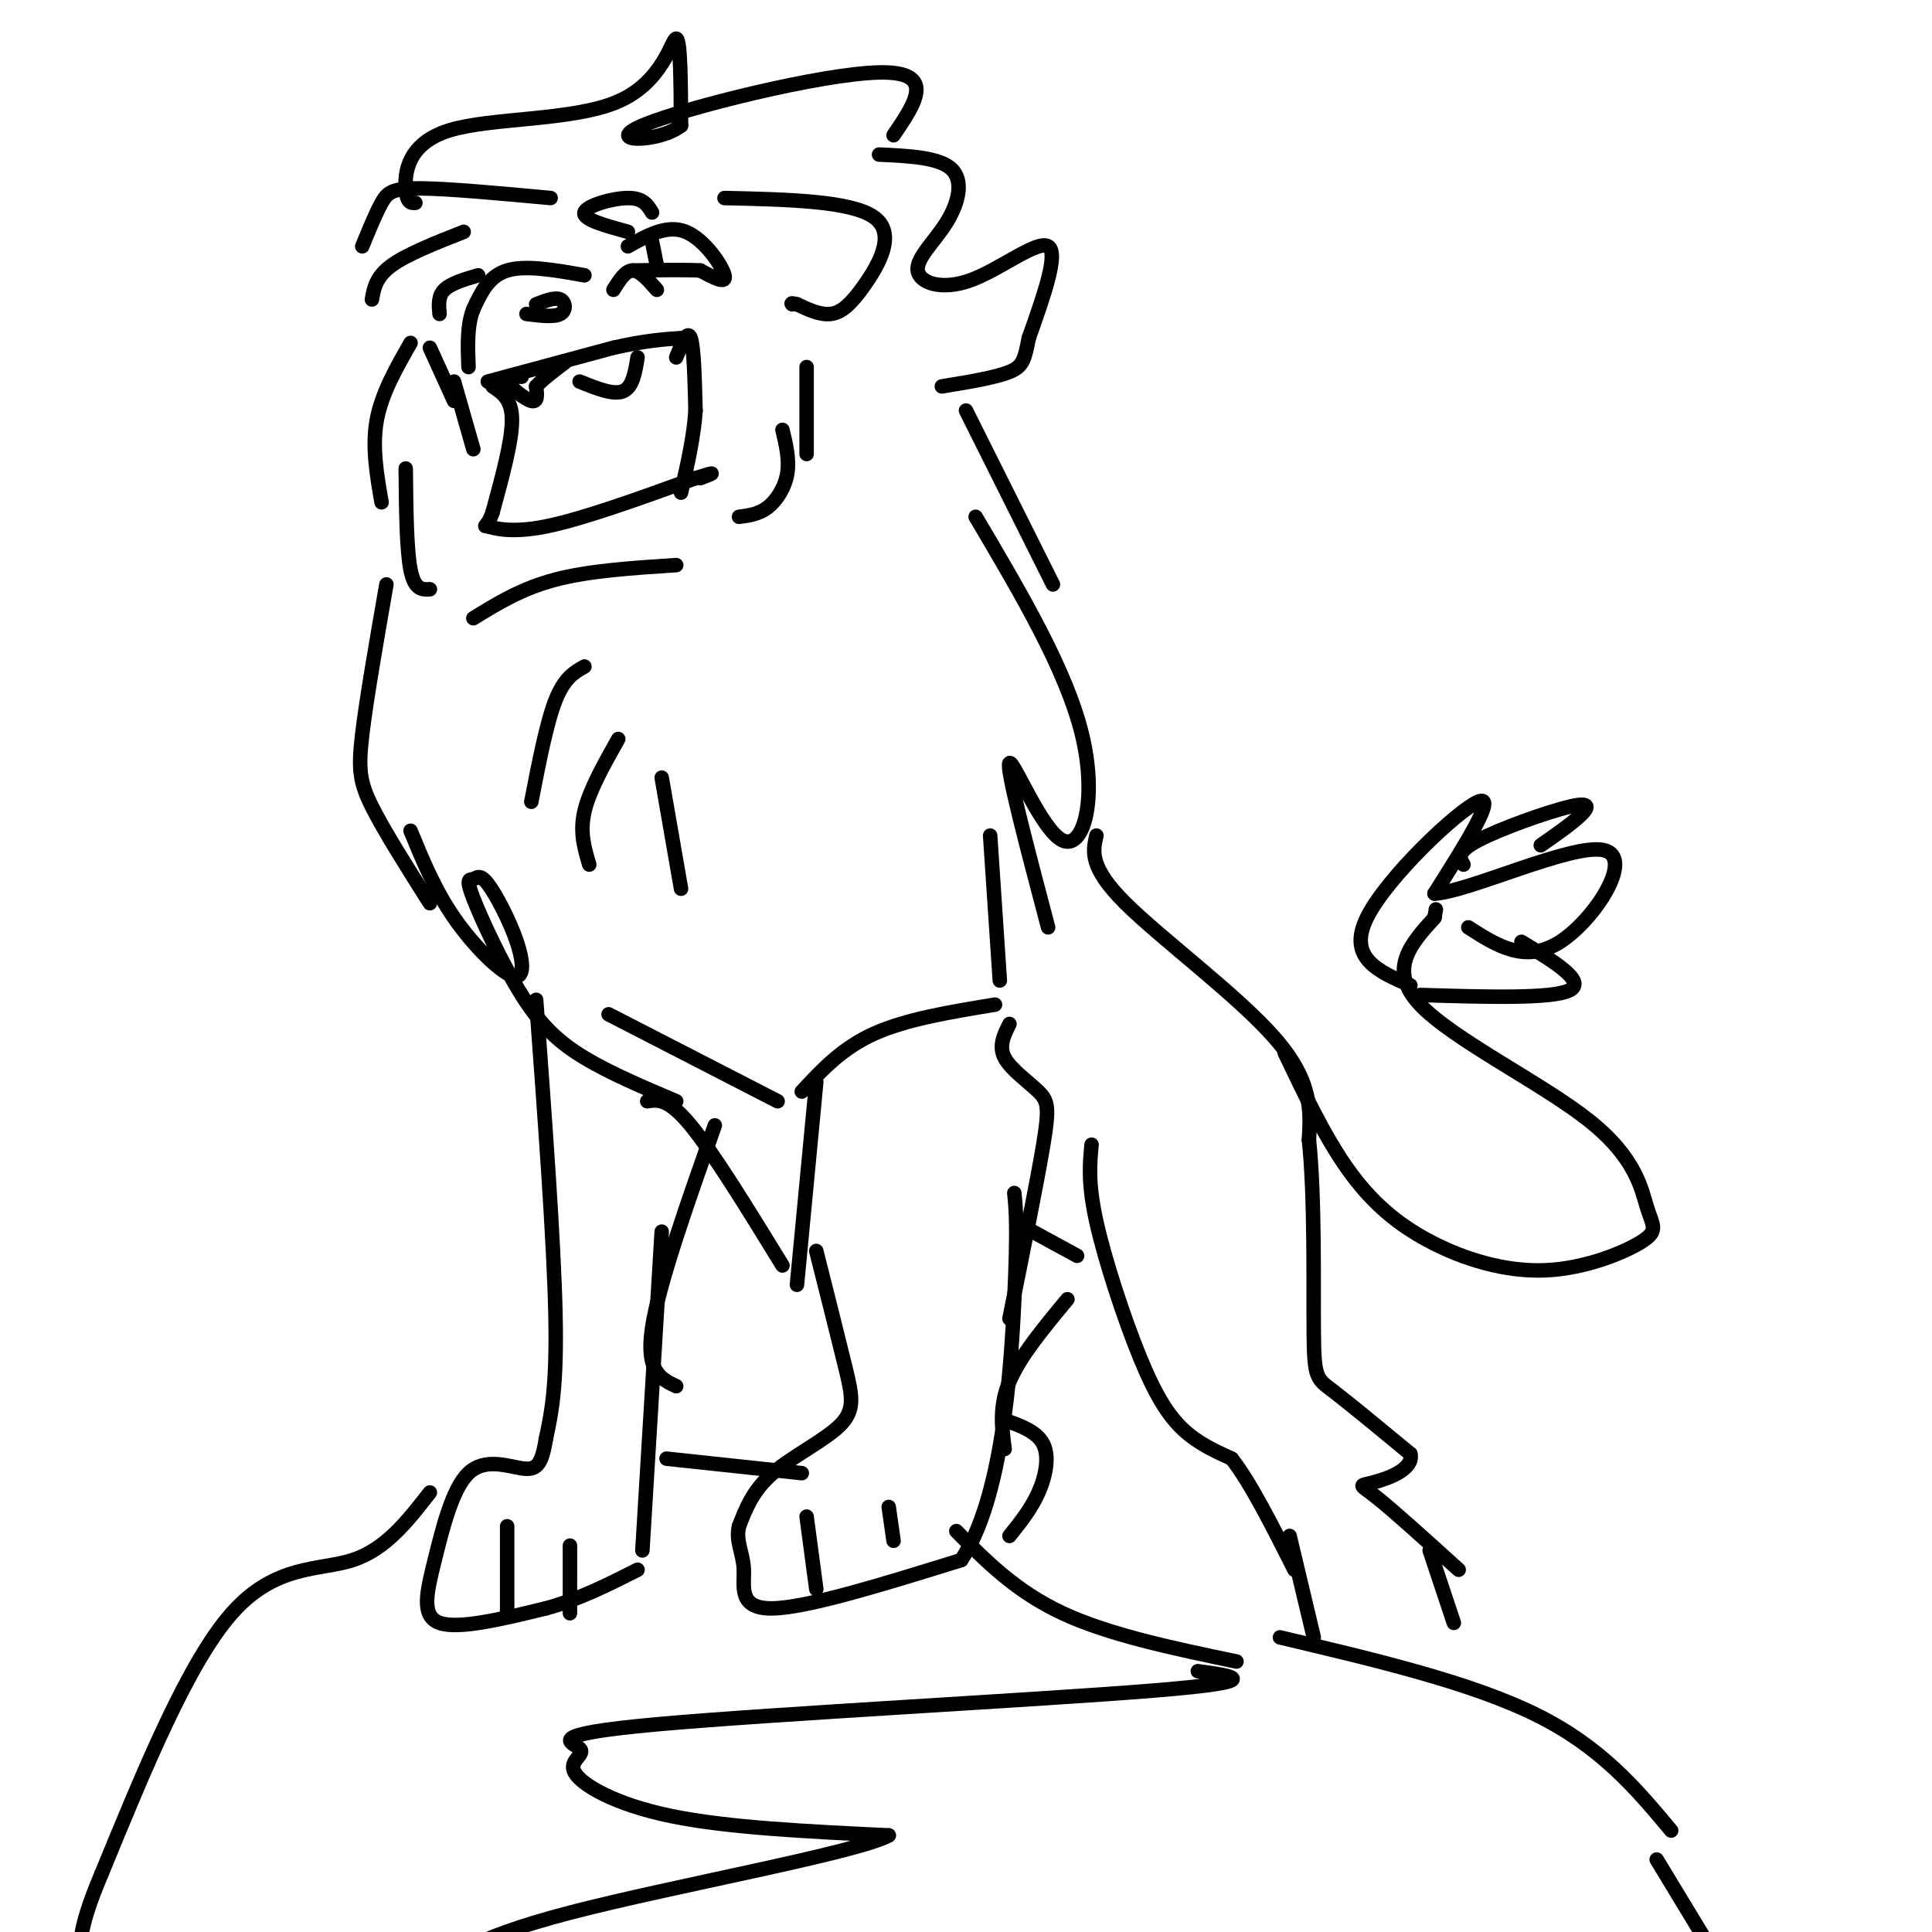 <svg viewBox='0 0 400 400' version='1.1' xmlns='http://www.w3.org/2000/svg' xmlns:xlink='http://www.w3.org/1999/xlink'><g fill='none' stroke='#000000' stroke-width='3' stroke-linecap='round' stroke-linejoin='round'><path d='M121,57c-6.083,-1.083 -12.167,-2.167 -16,-1c-3.833,1.167 -5.417,4.583 -7,8'/><path d='M98,64c-1.333,3.333 -1.167,7.667 -1,12'/><path d='M101,79c0.000,0.000 26.000,-7.000 26,-7'/><path d='M127,72c6.667,-1.500 10.333,-1.750 14,-2'/><path d='M140,74c1.167,-2.917 2.333,-5.833 3,-4c0.667,1.833 0.833,8.417 1,15'/><path d='M144,85c-0.333,5.333 -1.667,11.167 -3,17'/><path d='M102,80c2.000,1.333 4.000,2.667 4,7c0.000,4.333 -2.000,11.667 -4,19'/><path d='M102,106c-1.190,3.500 -2.167,2.750 -1,3c1.167,0.250 4.476,1.500 12,0c7.524,-1.500 19.262,-5.750 31,-10'/><path d='M144,99c5.333,-1.667 3.167,-0.833 1,0'/><path d='M109,65c2.844,0.356 5.689,0.711 7,0c1.311,-0.711 1.089,-2.489 0,-3c-1.089,-0.511 -3.044,0.244 -5,1'/><path d='M127,60c1.250,-2.000 2.500,-4.000 4,-4c1.500,0.000 3.250,2.000 5,4'/><path d='M120,79c3.500,1.417 7.000,2.833 9,2c2.000,-0.833 2.500,-3.917 3,-7'/><path d='M108,78c-1.800,-0.089 -3.600,-0.178 -3,1c0.600,1.178 3.600,3.622 5,4c1.400,0.378 1.200,-1.311 1,-3'/><path d='M111,80c1.167,-1.333 3.583,-3.167 6,-5'/><path d='M130,51c4.067,-2.289 8.133,-4.578 12,-3c3.867,1.578 7.533,7.022 8,9c0.467,1.978 -2.267,0.489 -5,-1'/><path d='M145,56c-3.167,-0.167 -8.583,-0.083 -14,0'/><path d='M135,44c-0.911,-1.511 -1.822,-3.022 -5,-3c-3.178,0.022 -8.622,1.578 -9,3c-0.378,1.422 4.311,2.711 9,4'/><path d='M135,50c0.000,0.000 1.000,5.000 1,5'/><path d='M150,41c13.161,0.298 26.321,0.595 31,4c4.679,3.405 0.875,9.917 -2,14c-2.875,4.083 -4.821,5.738 -7,6c-2.179,0.262 -4.589,-0.869 -7,-2'/><path d='M165,63c-1.333,-0.333 -1.167,-0.167 -1,0'/><path d='M114,41c-10.600,-0.978 -21.200,-1.956 -27,-2c-5.800,-0.044 -6.800,0.844 -8,3c-1.200,2.156 -2.600,5.578 -4,9'/><path d='M96,48c-5.917,2.333 -11.833,4.667 -15,7c-3.167,2.333 -3.583,4.667 -4,7'/><path d='M86,42c-0.898,0.041 -1.796,0.083 -2,-3c-0.204,-3.083 0.285,-9.290 9,-12c8.715,-2.710 25.654,-1.922 35,-6c9.346,-4.078 11.099,-13.022 12,-13c0.901,0.022 0.951,9.011 1,18'/><path d='M141,26c-4.536,3.595 -16.375,3.583 -8,0c8.375,-3.583 36.964,-10.738 49,-11c12.036,-0.262 7.518,6.369 3,13'/><path d='M182,32c6.218,0.286 12.435,0.573 15,3c2.565,2.427 1.477,6.996 -1,11c-2.477,4.004 -6.344,7.444 -6,10c0.344,2.556 4.900,4.226 11,2c6.100,-2.226 13.743,-8.350 16,-7c2.257,1.350 -0.871,10.175 -4,19'/><path d='M213,70c-0.889,4.378 -1.111,5.822 -4,7c-2.889,1.178 -8.444,2.089 -14,3'/><path d='M167,76c0.000,0.000 0.000,18.000 0,18'/><path d='M162,89c0.733,3.067 1.467,6.133 1,9c-0.467,2.867 -2.133,5.533 -4,7c-1.867,1.467 -3.933,1.733 -6,2'/><path d='M89,72c0.000,0.000 5.000,11.000 5,11'/><path d='M94,79c0.000,0.000 4.000,14.000 4,14'/><path d='M85,71c-3.000,5.250 -6.000,10.500 -7,16c-1.000,5.500 0.000,11.250 1,17'/><path d='M84,97c0.083,8.417 0.167,16.833 1,21c0.833,4.167 2.417,4.083 4,4'/><path d='M80,121c-2.067,11.867 -4.133,23.733 -5,31c-0.867,7.267 -0.533,9.933 2,15c2.533,5.067 7.267,12.533 12,20'/><path d='M85,172c2.519,6.132 5.037,12.264 9,18c3.963,5.736 9.370,11.076 12,12c2.630,0.924 2.485,-2.568 1,-7c-1.485,-4.432 -4.308,-9.806 -6,-12c-1.692,-2.194 -2.252,-1.210 -3,-1c-0.748,0.210 -1.685,-0.356 0,4c1.685,4.356 5.992,13.634 10,20c4.008,6.366 7.717,9.819 13,13c5.283,3.181 12.142,6.091 19,9'/><path d='M126,210c0.000,0.000 35.000,18.000 35,18'/><path d='M200,85c0.000,0.000 18.000,36.000 18,36'/><path d='M202,107c9.375,15.851 18.750,31.702 22,45c3.250,13.298 0.375,24.042 -4,22c-4.375,-2.042 -10.250,-16.869 -11,-16c-0.750,0.869 3.625,17.435 8,34'/><path d='M205,173c0.000,0.000 2.000,30.000 2,30'/><path d='M206,208c-9.167,1.500 -18.333,3.000 -25,6c-6.667,3.000 -10.833,7.500 -15,12'/><path d='M169,259c2.274,9.018 4.548,18.036 6,24c1.452,5.964 2.083,8.875 -1,12c-3.083,3.125 -9.881,6.464 -14,10c-4.119,3.536 -5.560,7.268 -7,11'/><path d='M153,316c-0.750,3.143 0.875,5.500 1,9c0.125,3.500 -1.250,8.143 6,8c7.250,-0.143 23.125,-5.071 39,-10'/><path d='M199,323c8.511,-12.578 10.289,-39.022 11,-54c0.711,-14.978 0.356,-18.489 0,-22'/><path d='M209,273c2.857,-14.137 5.714,-28.274 7,-36c1.286,-7.726 1.000,-9.042 -1,-11c-2.000,-1.958 -5.714,-4.560 -7,-7c-1.286,-2.440 -0.143,-4.720 1,-7'/><path d='M165,266c0.000,0.000 4.000,-42.000 4,-42'/><path d='M167,314c0.000,0.000 2.000,15.000 2,15'/><path d='M184,312c0.000,0.000 1.000,7.000 1,7'/><path d='M134,228c2.167,-0.333 4.333,-0.667 9,5c4.667,5.667 11.833,17.333 19,29'/><path d='M111,207c1.833,24.917 3.667,49.833 4,65c0.333,15.167 -0.833,20.583 -2,26'/><path d='M113,298c-0.874,5.555 -2.057,6.441 -5,6c-2.943,-0.441 -7.644,-2.211 -11,1c-3.356,3.211 -5.365,11.403 -7,18c-1.635,6.597 -2.896,11.599 1,13c3.896,1.401 12.948,-0.800 22,-3'/><path d='M113,333c6.833,-1.833 12.917,-4.917 19,-8'/><path d='M133,321c0.000,0.000 4.000,-66.000 4,-66'/><path d='M105,334c0.000,0.000 0.000,-18.000 0,-18'/><path d='M118,334c0.000,0.000 0.000,-14.000 0,-14'/><path d='M140,287c-3.167,-1.500 -6.333,-3.000 -5,-12c1.333,-9.000 7.167,-25.500 13,-42'/><path d='M226,237c-0.387,4.006 -0.774,8.012 1,16c1.774,7.988 5.708,19.958 9,28c3.292,8.042 5.940,12.155 9,15c3.060,2.845 6.530,4.423 10,6'/><path d='M255,302c3.833,4.833 8.417,13.917 13,23'/><path d='M227,173c-0.756,3.267 -1.511,6.533 6,14c7.511,7.467 23.289,19.133 31,28c7.711,8.867 7.356,14.933 7,21'/><path d='M271,236c1.262,11.738 0.917,30.583 1,40c0.083,9.417 0.595,9.405 4,12c3.405,2.595 9.702,7.798 16,13'/><path d='M292,301c0.810,3.369 -5.167,5.292 -8,6c-2.833,0.708 -2.524,0.202 1,3c3.524,2.798 10.262,8.899 17,15'/><path d='M267,318c0.000,0.000 5.000,21.000 5,21'/><path d='M296,321c0.000,0.000 5.000,15.000 5,15'/><path d='M212,254c0.000,0.000 11.000,6.000 11,6'/><path d='M221,269c-4.917,5.917 -9.833,11.833 -12,17c-2.167,5.167 -1.583,9.583 -1,14'/><path d='M266,218c4.139,8.668 8.277,17.336 13,24c4.723,6.664 10.030,11.325 17,15c6.970,3.675 15.603,6.364 24,6c8.397,-0.364 16.557,-3.780 20,-6c3.443,-2.220 2.170,-3.245 1,-7c-1.170,-3.755 -2.238,-10.242 -12,-18c-9.762,-7.758 -28.218,-16.788 -35,-24c-6.782,-7.212 -1.891,-12.606 3,-18'/><path d='M297,190c0.500,-3.000 0.250,-1.500 0,0'/><path d='M292,204c-6.556,-2.822 -13.111,-5.644 -9,-14c4.111,-8.356 18.889,-22.244 23,-24c4.111,-1.756 -2.444,8.622 -9,19'/><path d='M297,185c6.833,-0.262 28.417,-10.417 35,-9c6.583,1.417 -1.833,14.405 -9,19c-7.167,4.595 -13.083,0.798 -19,-3'/><path d='M303,179c-0.774,-1.298 -1.548,-2.595 3,-5c4.548,-2.405 14.417,-5.917 19,-7c4.583,-1.083 3.881,0.262 2,2c-1.881,1.738 -4.940,3.869 -8,6'/><path d='M315,195c6.750,4.083 13.500,8.167 10,10c-3.500,1.833 -17.250,1.417 -31,1'/><path d='M99,57c-2.833,0.833 -5.667,1.667 -7,3c-1.333,1.333 -1.167,3.167 -1,5'/><path d='M98,128c5.000,-3.083 10.000,-6.167 17,-8c7.000,-1.833 16.000,-2.417 25,-3'/><path d='M121,138c-2.083,1.167 -4.167,2.333 -6,7c-1.833,4.667 -3.417,12.833 -5,21'/><path d='M128,153c-3.000,5.333 -6.000,10.667 -7,15c-1.000,4.333 0.000,7.667 1,11'/><path d='M137,161c0.000,0.000 4.000,23.000 4,23'/><path d='M89,309c-4.578,5.889 -9.156,11.778 -16,14c-6.844,2.222 -15.956,0.778 -25,11c-9.044,10.222 -18.022,32.111 -27,54'/><path d='M21,388c-5.167,12.167 -4.583,15.583 -4,19'/><path d='M138,302c0.000,0.000 28.000,3.000 28,3'/><path d='M198,317c6.167,6.250 12.333,12.500 22,17c9.667,4.500 22.833,7.250 36,10'/><path d='M265,339c19.750,4.667 39.500,9.333 53,16c13.500,6.667 20.750,15.333 28,24'/><path d='M208,294c3.356,1.200 6.711,2.400 8,5c1.289,2.600 0.511,6.600 -1,10c-1.511,3.400 -3.756,6.200 -6,9'/><path d='M248,346c7.407,1.026 14.814,2.053 -9,4c-23.814,1.947 -78.848,4.815 -103,7c-24.152,2.185 -17.422,3.689 -16,5c1.422,1.311 -2.463,2.430 -1,5c1.463,2.570 8.275,6.591 20,9c11.725,2.409 28.362,3.204 45,4'/><path d='M184,380c-6.333,3.556 -44.667,10.444 -66,16c-21.333,5.556 -25.667,9.778 -30,14'/><path d='M343,385c0.000,0.000 20.000,33.000 20,33'/></g>
</svg>